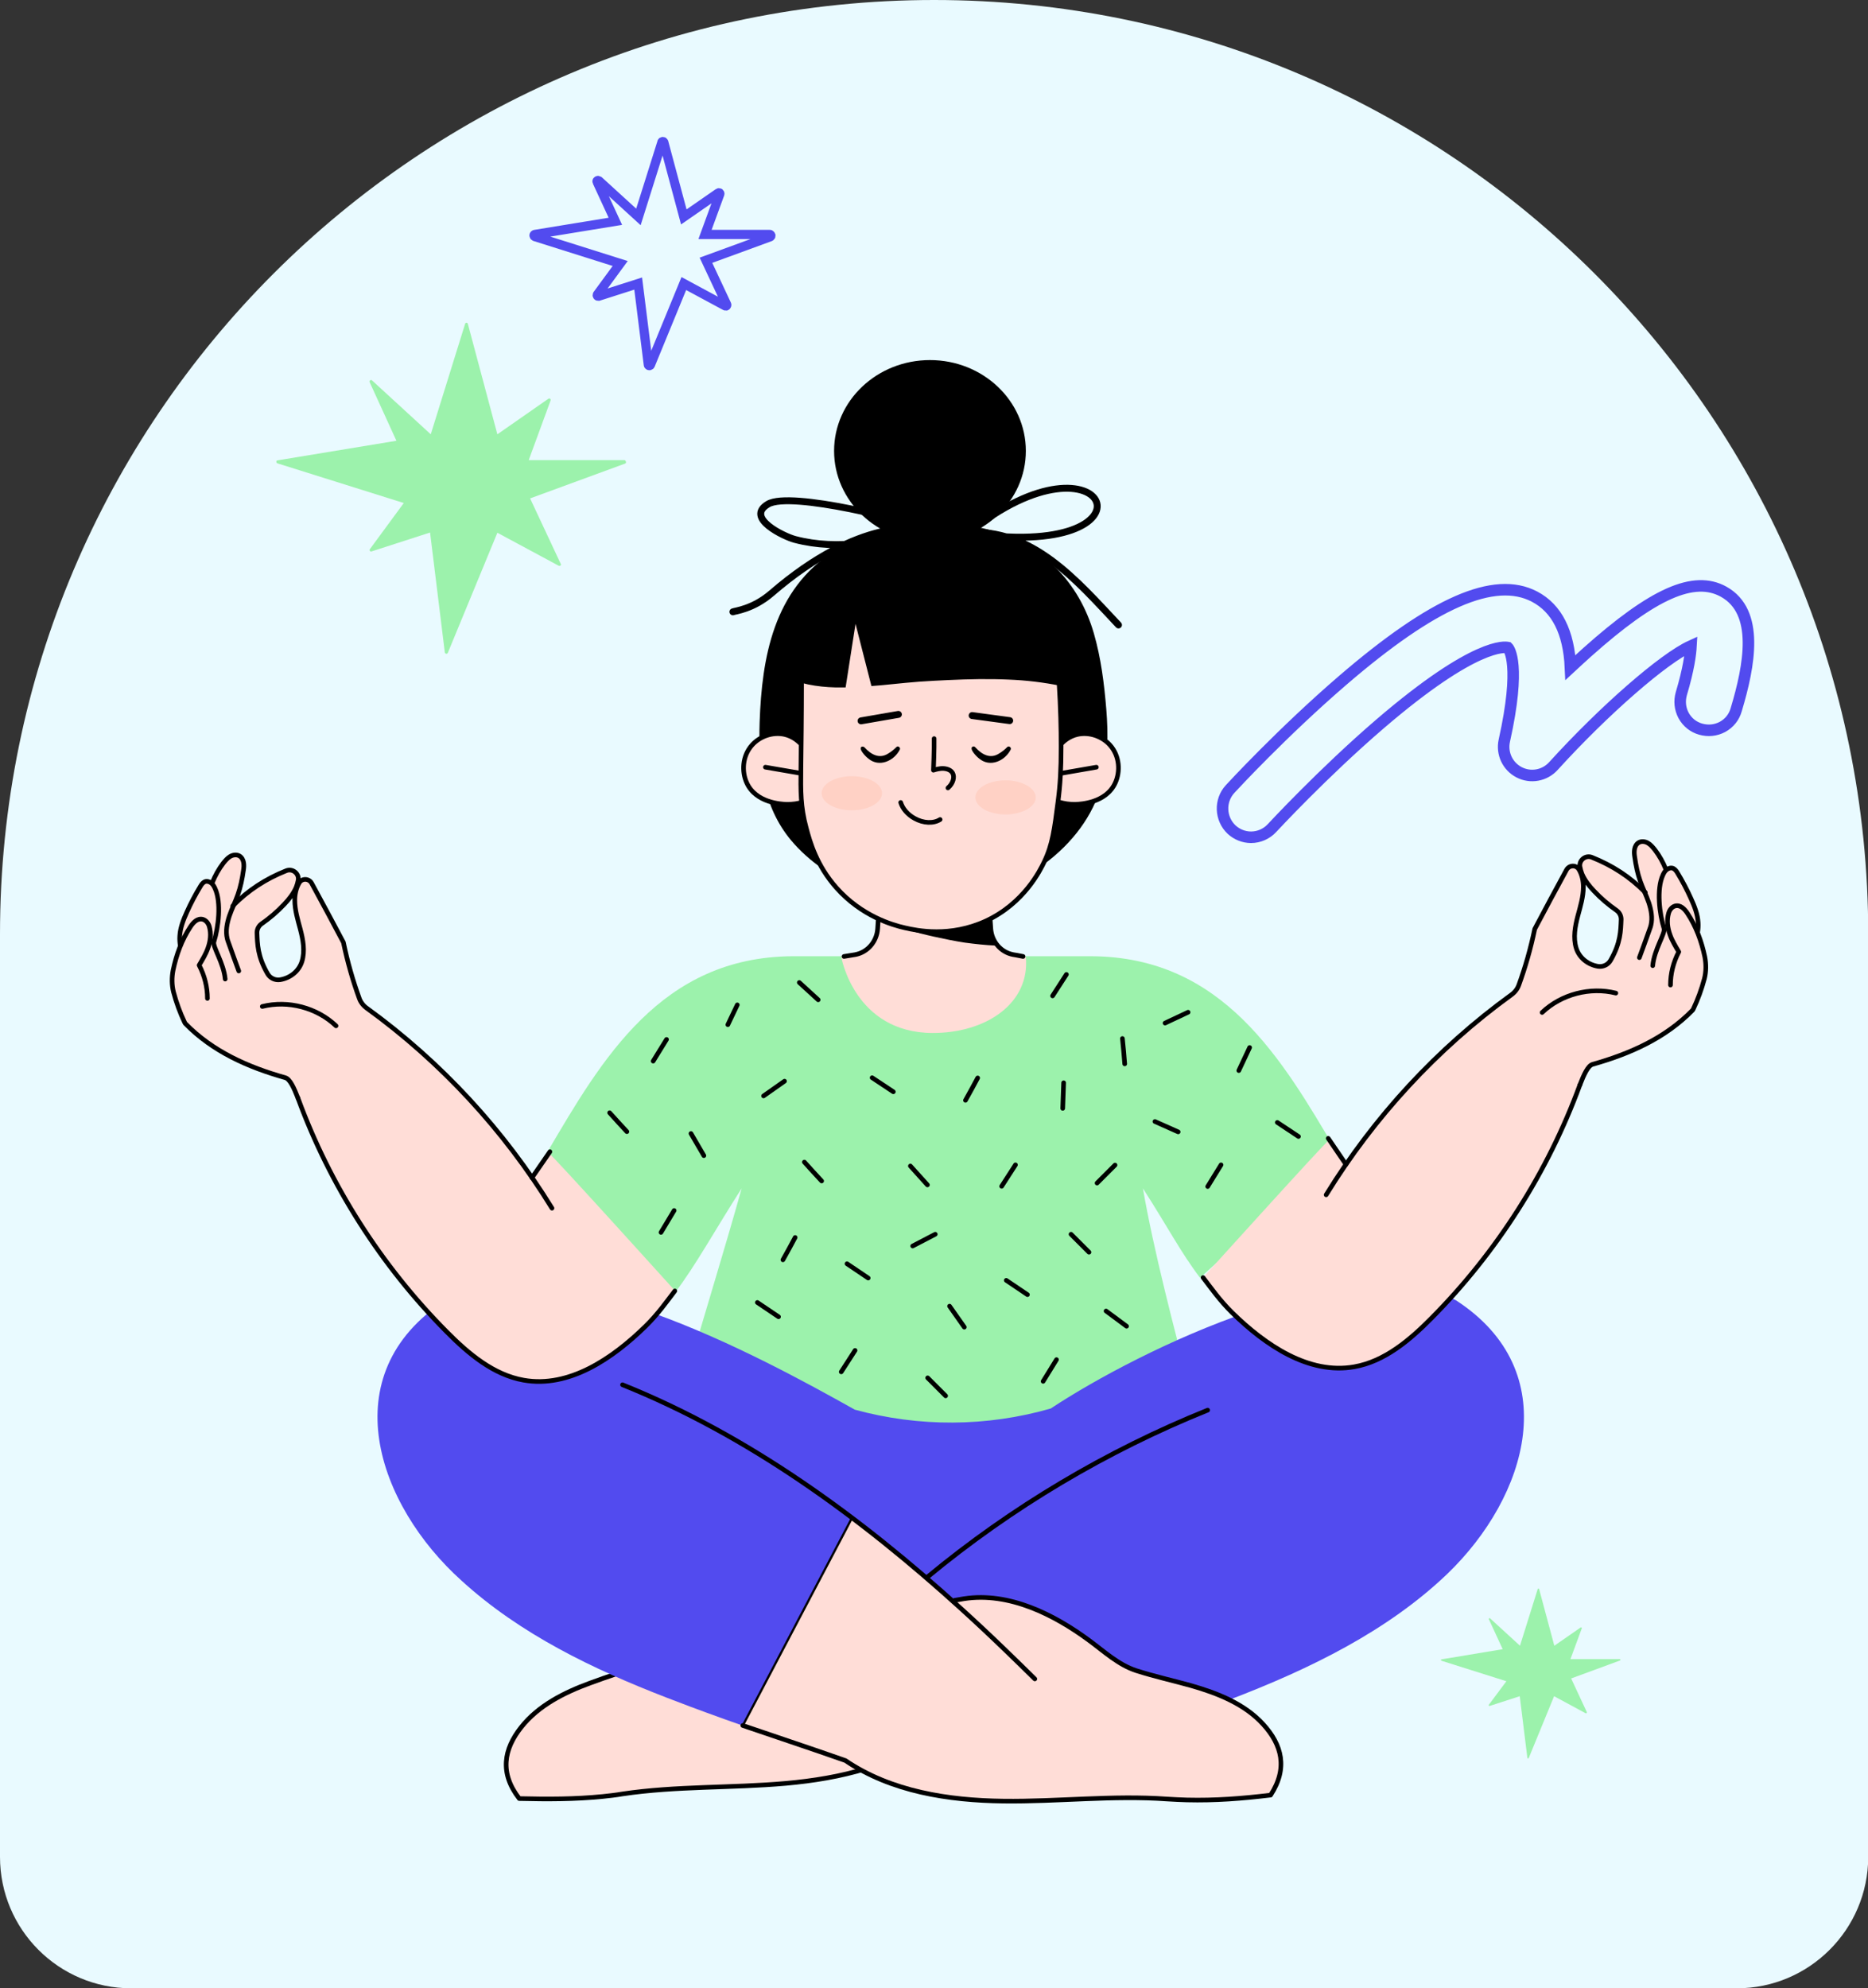 <?xml version="1.0" encoding="utf-8"?>
<!-- Generator: Adobe Illustrator 26.4.1, SVG Export Plug-In . SVG Version: 6.00 Build 0)  -->
<svg version="1.1" id="Layer_1" xmlns="http://www.w3.org/2000/svg" xmlns:xlink="http://www.w3.org/1999/xlink" x="0px" y="0px"
	 viewBox="0 0 810.5 862.5" style="enable-background:new 0 0 810.5 862.5;" xml:space="preserve">
<rect x="0" y="0" width="810.5" height="862.5" fill="#333333" stroke="none"/>
<style type="text/css">
	.st0{fill:#E9FAFF;}
	.st1{fill:#524BEF;}
	.st2{fill:#F2AD86;stroke:#000000;stroke-width:2;stroke-miterlimit:10;}
	.st3{display:none;}
	.st4{display:inline;}
	.st5{display:inline;clip-path:url(#SVGID_00000089537413124305597640000015945163055487678377_);}
	.st6{fill:#45B0B0;}
	.st7{fill:#53727C;}
	.st8{fill:#FFC2B6;}
	.st9{fill:#FF9B4C;}
	.st10{fill:none;stroke:#FFFFFF;stroke-width:0.808;stroke-miterlimit:10;}
	.st11{fill:#FFFFFF;}
	.st12{fill:none;stroke:#7AA1B5;stroke-width:0.808;stroke-miterlimit:10;}
	.st13{fill:#000D29;}
	.st14{fill:#F79F8B;}
	.st15{fill:none;stroke:#F79F8B;stroke-width:0.808;stroke-miterlimit:10;}
	.st16{clip-path:url(#SVGID_00000178899279459857215980000002149828879051733437_);fill:#FFFFFF;}
	.st17{clip-path:url(#SVGID_00000178899279459857215980000002149828879051733437_);fill:#1A1A1A;}
	.st18{clip-path:url(#SVGID_00000114777595083863613960000002410419564176571540_);fill:#FFFFFF;}
	.st19{clip-path:url(#SVGID_00000114777595083863613960000002410419564176571540_);fill:#1A1A1A;}
	.st20{fill:#2E2E2E;}
	.st21{fill:none;stroke:#53727C;stroke-width:0.808;stroke-miterlimit:10;}
	.st22{fill:#9CF2AC;}
	.st23{fill:none;stroke:#524BEF;stroke-width:5;stroke-miterlimit:10;}
	.st24{fill:none;stroke:#000000;stroke-width:2;stroke-linecap:round;stroke-linejoin:round;stroke-miterlimit:10;}
	.st25{fill:#FFDDD7;}
	.st26{fill:none;stroke:#000000;stroke-width:0.955;stroke-linecap:round;stroke-linejoin:round;stroke-miterlimit:10;}
	.st27{opacity:0.47;fill:#FFC3B0;}
	.st28{fill:none;stroke:#000000;stroke-width:3;stroke-linecap:round;stroke-linejoin:round;stroke-miterlimit:10;}
	.st29{fill:none;stroke:#524BEF;stroke-width:4;stroke-miterlimit:10;}
	.st30{fill:none;stroke:#FFFFFF;stroke-width:11;stroke-linecap:round;stroke-linejoin:round;stroke-miterlimit:10;}
	.st31{fill:#9CF2AC;stroke:#000000;stroke-width:2.5;stroke-miterlimit:10;}
	.st32{fill:#FFFFFF;stroke:#000000;stroke-width:2.5;stroke-miterlimit:10;}
	.st33{fill:#FFFFFF;stroke:#524BEF;stroke-width:5;stroke-miterlimit:10;}
	.st34{fill:none;stroke:#524BEF;stroke-width:7;stroke-miterlimit:10;}
	.st35{fill:none;stroke:#524BEF;stroke-width:3;stroke-miterlimit:10;}
	.st36{fill-rule:evenodd;clip-rule:evenodd;fill:#524BEF;}
	.st37{fill:#CEE4EF;}
	.st38{clip-path:url(#SVGID_00000033339974086084923990000015976935501808464062_);fill:#FFFFFF;}
	.st39{clip-path:url(#SVGID_00000033339974086084923990000015976935501808464062_);fill:#034EA2;}
	.st40{clip-path:url(#SVGID_00000033339974086084923990000015976935501808464062_);fill:#FBED21;}
	.st41{clip-path:url(#SVGID_00000033339974086084923990000015976935501808464062_);}
	.st42{clip-path:url(#SVGID_00000142156793835670971920000007548131553912048555_);fill:#034EA2;}
	.st43{clip-path:url(#SVGID_00000035530425635046173120000004651521060793565104_);fill:#FFFFFF;}
	.st44{clip-path:url(#SVGID_00000035530425635046173120000004651521060793565104_);fill:#034EA2;}
	.st45{clip-path:url(#SVGID_00000035530425635046173120000004651521060793565104_);fill:#FBED21;}
	.st46{clip-path:url(#SVGID_00000035530425635046173120000004651521060793565104_);}
	.st47{clip-path:url(#SVGID_00000073718965200926059280000012097554112835417535_);fill:#034EA2;}
	.st48{opacity:0.62;}
	.st49{fill:#CFEAF9;}
	.st50{fill:#DD7C62;stroke:#0C0C0C;stroke-width:1.2;stroke-miterlimit:10;}
	.st51{fill:#DCECF7;}
	.st52{fill:#263238;}
	.st53{fill:#C99077;}
	.st54{fill:#524BEF;stroke:#DCECF7;stroke-width:3;stroke-miterlimit:10;}
	.st55{fill:#DD7C62;stroke:#0C0C0C;stroke-miterlimit:10;}
	.st56{fill:#001F34;}
	.st57{fill:#524BEF;stroke:#524BEF;stroke-width:2;stroke-miterlimit:10;}
	.st58{fill:none;stroke:#524BEF;stroke-width:12;stroke-linecap:round;stroke-linejoin:round;stroke-miterlimit:10;}
	.st59{clip-path:url(#SVGID_00000038408289836996636930000013243569144474263995_);fill:#FFFFFF;}
	.st60{clip-path:url(#SVGID_00000038408289836996636930000013243569144474263995_);fill:#034EA2;}
	.st61{clip-path:url(#SVGID_00000038408289836996636930000013243569144474263995_);fill:#FBED21;}
	.st62{clip-path:url(#SVGID_00000038408289836996636930000013243569144474263995_);}
	.st63{clip-path:url(#SVGID_00000058576010960228447650000006752281196125973675_);fill:#034EA2;}
	.st64{clip-path:url(#SVGID_00000080897186305950608950000002541016811053871259_);fill:#FFFFFF;}
	.st65{clip-path:url(#SVGID_00000080897186305950608950000002541016811053871259_);fill:#034EA2;}
	.st66{clip-path:url(#SVGID_00000080897186305950608950000002541016811053871259_);fill:#FBED21;}
	.st67{clip-path:url(#SVGID_00000080897186305950608950000002541016811053871259_);}
	.st68{clip-path:url(#SVGID_00000015350404737193261110000004437559343302252971_);fill:#034EA2;}
	.st69{clip-path:url(#SVGID_00000085219248682209273610000007728422311996628402_);fill:#FFFFFF;}
	.st70{clip-path:url(#SVGID_00000085219248682209273610000007728422311996628402_);fill:#034EA2;}
	.st71{clip-path:url(#SVGID_00000085219248682209273610000007728422311996628402_);fill:#FBED21;}
	.st72{clip-path:url(#SVGID_00000085219248682209273610000007728422311996628402_);}
	.st73{clip-path:url(#SVGID_00000064343607045736387720000008401020126439296394_);fill:#034EA2;}
	.st74{fill:#BAD3DD;}
	.st75{fill:#E8F3F9;}
	.st76{fill-rule:evenodd;clip-rule:evenodd;fill:#E9FAFF;}
	.st77{opacity:0.69;}
	.st78{fill:#4242E5;}
	.st79{fill:#EBF8FC;}
	.st80{fill:#B8D0DD;}
	.st81{fill-rule:evenodd;clip-rule:evenodd;fill:#9CF2AC;}
	.st82{clip-path:url(#SVGID_00000178919079727809003390000016440525155692273840_);fill:#FFFFFF;}
	.st83{clip-path:url(#SVGID_00000178919079727809003390000016440525155692273840_);fill:#034EA2;}
	.st84{clip-path:url(#SVGID_00000178919079727809003390000016440525155692273840_);fill:#FBED21;}
	.st85{clip-path:url(#SVGID_00000178919079727809003390000016440525155692273840_);}
	.st86{clip-path:url(#SVGID_00000170266728249292397110000009661074689953688725_);fill:#034EA2;}
	.st87{fill:none;stroke:#524BEF;stroke-width:9;stroke-linecap:round;stroke-linejoin:round;stroke-miterlimit:10;}
	.st88{opacity:0.89;}
	.st89{fill:#FFDDD7;stroke:#000000;stroke-width:1.3;stroke-miterlimit:10;}
	.st90{fill:none;stroke:#363052;stroke-linecap:round;stroke-linejoin:round;stroke-miterlimit:10;}
	.st91{fill:none;stroke:#BAD3DD;stroke-width:5;stroke-linecap:round;stroke-linejoin:round;stroke-miterlimit:10;}
	.st92{opacity:0.47;fill:#BAD3DD;}
	.st93{fill:#41D1E9;}
	.st94{fill:none;stroke:#363052;stroke-width:0.548;stroke-linecap:round;stroke-linejoin:round;stroke-miterlimit:10;}
	.st95{opacity:0.23;fill:#FFFFFF;}
</style>
<path class="st0" d="M753.6,862.5H56.9C25.5,862.5,0,837,0,805.5l0-400.3C0,181.4,181.4,0,405.3,0h0
	c223.8,0,405.3,181.4,405.3,405.3v400.3C810.5,837,785,862.5,753.6,862.5z"/>
<g>
	<g id="_x3C_Compound_Path_x3E__00000149361509917859673000000005323929681390737550_">
		<g>
			<path class="st23" d="M747.9,256.7c-12.9-7.2-30.6,0.7-59.2,26.2c-2.4,2.1-4.8,4.4-7.3,6.7c-0.7-15.4-5.9-25.7-15.6-30.8
				c-17.4-9.1-43.9,2.5-83.3,36.4c-25.9,22.3-47.9,46.1-48.8,47.1c-4.6,5-4.3,12.9,0.7,17.6c2.3,2.1,5.3,3.3,8.4,3.3
				c3.5,0,6.8-1.5,9.1-4c0.2-0.2,22.2-24,46.9-45.2c41.6-35.7,54.4-33.3,55.4-33.1c0.6,0.6,5.8,7.6-1.5,40.4
				c-1.2,5.5,1.4,11.1,6.4,13.7c5,2.6,11.1,1.5,14.9-2.7c21.9-24.1,47.8-46.7,59.7-52.1c-0.2,3.6-1,10-4.2,20.7
				c-0.9,3.2-0.6,6.5,1,9.5c1.6,2.9,4.2,5,7.4,5.9c3.2,0.9,6.5,0.6,9.5-1c2.9-1.6,5-4.2,5.9-7.4
				C759.1,288.6,763.5,265.4,747.9,256.7z"/>
		</g>
	</g>
	<g>
		<g>
			<path class="st22" d="M520.7,554.3c-8.3-10.9-13.7-21.5-24.8-38.8c4.5,26.3,13.9,62.5,20.8,88.3c0,1-64.8,22.4-64.8,23.5
				c-25.9,7.7-53.5,8.3-79.7,1.6l-6.3-1.6c0-1-68.6-27.1-68.6-28.1c9.8-34.1,16.2-54.1,24.5-83.7c-11.1,17.3-20.3,34-28.7,44.9
				c0,0-55.6-60.5-55.7-60.5c23.8-40.5,49.4-84.8,106.6-85.1h21.3c2.6,12.7,19.4,22.4,39.6,22.4c20.3,0,37-9.8,39.6-22.4h29
				c57.2,0.3,82.8,44.7,106.6,85.1C580.3,499.9,520.8,554.3,520.7,554.3z"/>
			<g>
				<path class="st24" d="M418.4,575.7c-2.1-3-4.2-6-6.4-9.1"/>
				<path class="st24" d="M395,505.8c2.5,2.7,4.9,5.5,7.4,8.2"/>
				<path class="st24" d="M337.8,571.2c-3.1-2.1-6.1-4.1-9.2-6.2"/>
				<path class="st24" d="M339.7,546.5c1.8-3.2,3.6-6.5,5.3-9.7"/>
				<path class="st24" d="M376.7,554.4c-3.1-2.1-6.1-4.1-9.2-6.2"/>
				<path class="st24" d="M286.8,534.6c1.9-3.2,3.8-6.3,5.7-9.5"/>
				<path class="st24" d="M524,514.7c1.9-3.1,3.9-6.3,5.8-9.4"/>
				<path class="st24" d="M488.8,575.3c-3-2.2-5.9-4.4-8.9-6.6"/>
				<path class="st24" d="M452.6,599.2c1.9-3.1,3.9-6.3,5.8-9.4"/>
				<path class="st24" d="M410.3,605.5c-2.6-2.6-5.2-5.2-7.8-7.8"/>
				<path class="st24" d="M346.8,426.2c2.7,2.5,5.5,5,8.2,7.5"/>
				<path class="st24" d="M331.3,475.4c3-2.1,6-4.2,9.1-6.4"/>
				<path class="st24" d="M434.6,514.6c2-3.1,4-6.2,6-9.3"/>
				<path class="st24" d="M356.5,512.3c-2.5-2.7-5-5.4-7.5-8.2"/>
				<path class="st24" d="M315.8,444.5c1.4-2.9,2.7-5.7,4.1-8.6"/>
				<path class="st24" d="M272,490.9c-2.5-2.7-5-5.4-7.5-8.2"/>
				<path class="st24" d="M305.4,501.3c-1.9-3.2-3.7-6.4-5.6-9.6"/>
				<path class="st24" d="M365,595.1c2-3.1,4-6.2,6-9.3"/>
				<path class="st24" d="M456.7,432c2-3.1,4-6.2,6-9.3"/>
				<path class="st24" d="M563.4,493c-3.1-2-6.1-4.1-9.2-6.1"/>
				<path class="st24" d="M537.5,464.4c1.6-3.3,3.1-6.7,4.7-10"/>
				<path class="st24" d="M387.6,473.6c-3.1-2-6.1-4.1-9.2-6.1"/>
				<path class="st24" d="M505.5,443.8c3.3-1.6,6.7-3.1,10-4.7"/>
				<path class="st24" d="M418.9,477.3c1.8-3.2,3.6-6.5,5.3-9.7"/>
				<path class="st24" d="M472.5,543.2c-2.6-2.6-5.2-5.2-7.8-7.8"/>
				<path class="st24" d="M488,461.5c-0.3-3.7-0.6-7.4-1-11"/>
				<path class="st24" d="M461.1,480.8c0.1-3.7,0.3-7.4,0.4-11.1"/>
				<path class="st24" d="M283.4,460.3c1.9-3.1,3.9-6.3,5.8-9.4"/>
				<path class="st24" d="M511.2,491c-3.4-1.5-6.8-3-10.1-4.5"/>
				<path class="st24" d="M483.8,505.4c-2.6,2.6-5.2,5.2-7.8,7.8"/>
				<path class="st24" d="M445.8,561.6c-3.1-2.1-6.1-4.1-9.2-6.2"/>
				<path class="st24" d="M405.8,535.4c-3.3,1.7-6.6,3.4-9.8,5.1"/>
			</g>
		</g>
		<g>
			<g>
				<g>
					<g>
						<path class="st25" d="M261.5,779.3c2.8-0.3,5.7-0.6,8.5-1.1c23.5-3.5,47.3-2.5,71-4.6c23.6-2.1,47.8-7.7,66.6-22.5
							c0,0-9.4-34.5-13.6-50c-12.4-9.1-27.4-15.2-42.8-16.3c-19.8-1.5-38.4,9.9-52.8,22.4c-6,5.2-11.7,11.4-19.2,14.5
							c-7.6,3.2-15.5,5.5-23.2,8.4c-11.2,4.1-22.4,9.7-29.9,19.2c-7.5,9.5-9.4,19.8-0.8,30.9C237.7,780.5,249.4,780.5,261.5,779.3z"
							/>
					</g>
					<g>
						<path class="st24" d="M261.5,779.3c2.8-0.3,5.7-0.6,8.5-1.1c23.5-3.5,47.3-2.5,71-4.6c23.6-2.1,47.8-7.7,66.6-22.5
							c0,0-9.4-34.5-13.6-50c-12.4-9.1-27.4-15.2-42.8-16.3c-19.8-1.5-38.4,9.9-52.8,22.4c-6,5.2-11.7,11.4-19.2,14.5
							c-7.6,3.2-15.5,5.5-23.2,8.4c-11.2,4.1-22.4,9.7-29.9,19.2c-7.5,9.5-9.4,19.8-0.8,30.9C237.7,780.5,249.4,780.5,261.5,779.3z"
							/>
					</g>
				</g>
				<path class="st1" d="M631.8,564.1c-44.1-23.7-136.9,21.1-175.9,46.9c-27.8,8-57.2,8.1-85,0.5c-41.8-23.4-131.4-72.2-177.7-47.4
					c-49.2,32.1-29.6,88.7,7.2,121.7c25.5,23.2,57,38.3,88.8,50.6c10.2,4,38,14.3,55.6,19.6c2.9,0.9,124.7-0.4,125.6,0.1
					c0.1,0,63-18.9,63.1-18.8c35.1-13.4,68.7-29.9,94.5-54.6C662.8,649.2,679.3,595,631.8,564.1z"/>
				<g>
					<g>
						<path class="st25" d="M449,728.2c-24.8-24.7-51.1-48.6-79.3-69.9c0,0-47.4,90-47.5,90.1c15.1,5.2,30.1,10.1,44.5,15.2
							c19.9,13.5,44.7,17.3,68.5,17.6c23.7,0.3,47.4-2.6,71.1-0.9c2.9,0.2,5.8,0.3,8.6,0.4c12.2,0.3,23.9-0.6,36.3-2.1
							c7.6-11.7,4.9-21.8-3.2-30.7s-19.8-13.5-31.3-16.8c-7.9-2.2-16-4-23.8-6.5c-7.7-2.5-13.8-8.2-20.3-13
							c-15.3-11.3-34.8-21.2-54.4-18.2c-1.4,0.2-2.7,0.5-4.1,0.7"/>
					</g>
					<g>
						<g>
							<g>
								<path class="st24" d="M322.3,748.5c15.2,5.2,30,10.1,44.5,15.2c19.9,13.5,44.7,17.3,68.5,17.6c23.7,0.3,47.4-2.6,71.1-0.9
									c2.9,0.2,5.8,0.3,8.6,0.4c12.2,0.3,23.9-0.6,36.3-2.1c7.6-11.7,4.9-21.8-3.2-30.7s-19.8-13.5-31.3-16.8
									c-7.9-2.2-16-4-23.8-6.5c-7.7-2.5-13.8-8.2-20.3-13c-15.3-11.3-34.8-21.2-54.4-18.2c-1.4,0.2-2.7,0.5-4.1,0.7"/>
							</g>
						</g>
						<path class="st24" d="M449,728.3c-4.2-4.1-8.4-8.3-12.6-12.3c-6.3-6.1-12.7-12.1-19.2-18c-43.9-39.9-92.6-75.4-147.1-97.3"/>
						<line class="st26" x1="369.7" y1="658.4" x2="322.3" y2="748.5"/>
					</g>
				</g>
				<path class="st24" d="M524,611.7c-43.9,17.7-85.1,42.2-121.6,72.4"/>
			</g>
			<g>
				<g>
					<path class="st11" d="M292.5,559.9c0.2,0.1,0.3,0.2,0.3,0.2L292.5,559.9z"/>
					<path class="st25" d="M293.3,560.4c-3.6,4.7-7.8,9.4-13.2,14.8c-14.3,14.1-33.1,26.9-52.8,23.4c-13.2-2.3-24-11.5-33.4-21
						c-28.3-28.4-50.3-63-64.2-100.6c0,0,0-0.1-0.1-0.1c-1.6-3.4-3.3-8.7-4.6-8.9c-16.8-3.3-32.6-11.7-44.6-24l-0.3-0.5h0l0-0.1
						l0-0.1c-2-4.1-3.6-8.5-4.7-12.9c-0.3-1.1-0.5-2.2-0.5-3.4c-0.2-2.1,0-4.1,0.4-6.2c0.8-3.5,1.8-7,3.1-10.4l-0.1-0.2
						c-0.1-0.5-0.2-1.1-0.2-1.7c-0.1-0.8-0.1-1.7,0-2.5c0.2-3.7,1.6-7.1,3.1-10.5c1.8-3.9,3.7-7.6,5.9-11.2c0.5-0.8,1-1.6,1.9-2
						c0.2-0.1,0.5-0.1,0.7-0.2c0.8-0.1,1.5,0.2,2.1,0.7l0.2,0.2l0.2-0.6c1.2-3,2.9-5.9,4.8-8.5c0.8-1.1,1.8-2.2,3-2.9
						c0.6-0.3,1.3-0.5,1.9-0.6c0.7-0.1,1.5,0.1,2.1,0.4c1,0.6,1.6,1.8,1.8,2.9c0,0.2,0,0.4,0.1,0.6c0.1,1,0,2-0.2,2.9
						c-0.5,3.5-1.2,7.1-2.4,10.5c-0.6,1.6-1.2,3.2-1.9,4.9c6.6-6.6,14.2-11.5,23-15c0.4-0.1,0.7-0.2,1.1-0.2c2.1-0.2,4,1.4,4.1,3.5
						c0,0.3,0,0.6,0,0.9c-0.2,1.1-0.5,2.2-0.9,3.2c-1.2,2.8-3.1,5.2-5.2,7.4c-3,3.2-6.3,6-9.9,8.5c-1.2,0.9-2,2.2-1.9,3.8
						c0,1.3,0.1,2.7,0.2,4.2c0.3,3.8,1.2,8.1,4.4,13.6c1,1.8,3,2.8,5,2.6l0.4,0c4.3-0.7,8.1-3.7,9.4-7.9c0.7-2.2,0.8-4.5,0.6-6.8
						c-0.2-2.4-0.8-4.8-1.4-7.2c-0.9-3.5-2-7-2.3-10.6c0-0.7-0.1-1.3-0.1-2c0-2.6,0.6-5.3,1.9-7.6c0.5-1,1.5-1.5,2.4-1.5
						c1.2-0.1,2.4,0.5,3.1,1.7c4.7,8.6,9.2,17.2,13.8,25.7c2.1,9.9,7.9,27.1,7.9,27.1c28.5,20.4,53.9,46.1,73.8,74.9
						c0.8-1.3,6.9-9.2,7.6-10.4C239.2,500.5,293.3,560.4,293.3,560.4z"/>
				</g>
				<g>
					<path class="st24" d="M129.3,476.4c13.9,37.9,36.1,72.7,64.5,101.3c9.4,9.5,20.3,18.7,33.4,21c19.7,3.5,38.6-9.4,52.9-23.4
						c5.4-5.3,9.1-10.6,12.7-15.3"/>
					<path class="st24" d="M239.5,524.1c-20.8-33.8-48.2-63.5-80.4-86.8c-1.4-1-2.6-2.5-3.2-4.2c-2.8-7.7-5.1-15.7-6.9-24.3
						c-4.5-8.5-9.1-17.1-13.8-25.7c-1.2-2.1-4.2-2.2-5.4-0.1c-1.3,2.2-1.9,4.9-1.9,7.5c0,4.3,1.3,8.5,2.4,12.6
						c1.2,4.6,2.1,9.4,0.7,14c-1.3,4.2-5.1,7.2-9.5,7.9c-2.2,0.3-4.3-0.7-5.4-2.6c-4.4-7.6-4.4-12.9-4.6-17.8c0-1.5,0.7-2.9,1.9-3.8
						c3.6-2.5,6.9-5.3,9.9-8.5c2.1-2.2,4-4.6,5.2-7.4c0.4-1,0.7-2.1,0.9-3.2c0.4-2.8-2.5-5.1-5.2-4c-8.8,3.5-16.6,8.5-23.2,15.3"/>
					<line class="st24" x1="238.6" y1="499.6" x2="230.8" y2="510.9"/>
				</g>
				<g>
					<path class="st24" d="M129.3,476.4c-1.8-4.6-3.5-8.3-5.5-8.9c-16.3-4.6-31.6-11.4-43.4-23.5"/>
					<path class="st24" d="M80.1,443.5c-2-4.2-3.6-8.6-4.8-13.1c-0.8-3.1-0.8-6.4-0.2-9.5c1.4-6.7,3.8-13.3,7.6-19
						c1.2-1.8,3-3.7,5.3-3.1c1.4,0.4,2.4,1.7,2.8,3.1c0.9,3.1,0.5,6.4-0.6,9.4c-0.9,2.6-2.4,5-3.8,7.4c2.4,4.6,3.6,9.5,3.6,14.4"/>
					<path class="st24" d="M97.7,424.7c-0.6-6.9-5.5-14-4.9-16.1c2-6.4,3.3-17.1,0.5-23.2c-0.4-0.9-0.9-1.8-1.7-2.4
						c-0.8-0.6-1.9-0.9-2.8-0.5c-0.8,0.4-1.4,1.2-1.8,1.9c-2.2,3.6-4.2,7.4-5.9,11.2c-1.5,3.3-2.9,6.8-3.1,10.4
						c-0.1,1.4,0,2.8,0.2,4.1"/>
					<path class="st24" d="M103.6,421.2c-1.4-3.8-2.8-7.6-4.1-11.3c-0.3-0.9-0.7-1.8-0.9-2.7c-0.8-3.3-0.1-6.7,0.9-9.8
						c1.1-3.2,2.6-6.2,3.7-9.3c1.2-3.4,1.9-6.9,2.4-10.4c0.2-1.2,0.3-2.3,0.1-3.5c-0.2-1.2-0.8-2.3-1.8-2.9c-1.2-0.7-2.8-0.5-4,0.2
						c-1.2,0.7-2.1,1.8-3,2.9c-2,2.6-3.6,5.5-4.8,8.5"/>
					<path class="st24" d="M145.8,445c-8.3-7.9-20.8-11.2-32-8.4"/>
				</g>
			</g>
			<g>
				<g>
					<path class="st11" d="M522.4,554.2c-0.2,0.1-0.3,0.2-0.3,0.2L522.4,554.2z"/>
					<path class="st25" d="M521.6,554.6c3.6,4.7,7.8,9.4,13.2,14.8c14.3,14.1,33.1,26.9,52.8,23.4c13.2-2.3,24-11.5,33.4-21
						c28.3-28.4,50.3-63,64.2-100.6c0,0,0-0.1,0.1-0.1c1.6-3.4,3.3-8.7,4.6-8.9c16.8-3.3,32.6-11.7,44.6-24l0.3-0.5h0l0-0.1l0-0.1
						c2-4.1,3.6-8.5,4.7-12.9c0.3-1.1,0.5-2.2,0.5-3.4c0.2-2.1,0-4.1-0.4-6.2c-0.8-3.5-1.8-7-3.1-10.4l0.1-0.2
						c0.1-0.5,0.2-1.1,0.2-1.7c0.1-0.8,0.1-1.7,0-2.5c-0.2-3.7-1.6-7.1-3.1-10.5c-1.8-3.9-3.7-7.6-5.9-11.2c-0.5-0.8-1-1.6-1.9-2
						c-0.2-0.1-0.5-0.1-0.7-0.2c-0.8-0.1-1.5,0.2-2.1,0.7l-0.2,0.2l-0.2-0.6c-1.2-3-2.9-5.9-4.8-8.5c-0.8-1.1-1.8-2.2-3-2.9
						c-0.6-0.3-1.3-0.5-1.9-0.6c-0.7-0.1-1.5,0.1-2.1,0.4c-1,0.6-1.6,1.8-1.8,2.9c0,0.2,0,0.4-0.1,0.6c-0.1,1,0,2,0.2,2.9
						c0.5,3.5,1.2,7.1,2.4,10.5c0.6,1.6,1.2,3.2,1.9,4.9c-6.6-6.6-14.2-11.5-23-15c-0.4-0.1-0.7-0.2-1.1-0.2c-2.1-0.2-4,1.4-4.1,3.5
						c0,0.3,0,0.6,0,0.9c0.2,1.1,0.5,2.2,0.9,3.2c1.2,2.8,3.1,5.2,5.2,7.4c3,3.2,6.3,6,9.9,8.5c1.2,0.9,2,2.2,1.9,3.8
						c0,1.3-0.1,2.7-0.2,4.2c-0.3,3.8-1.2,8.1-4.4,13.6c-1,1.8-3,2.8-5,2.6l-0.4,0c-4.3-0.7-8.1-3.7-9.4-7.9
						c-0.7-2.2-0.8-4.5-0.6-6.8c0.2-2.4,0.8-4.8,1.4-7.2c0.9-3.5,2-7,2.3-10.6c0-0.7,0.1-1.3,0.1-2c0-2.6-0.6-5.3-1.9-7.6
						c-0.5-1-1.5-1.5-2.4-1.5c-1.2-0.1-2.4,0.5-3.1,1.7c-4.7,8.6-9.2,17.2-13.8,25.7c-2.1,9.9-7.9,27.1-7.9,27.1
						c-28.5,20.4-53.9,46.1-73.8,74.9c-0.8-1.3-6.9-9.2-7.6-10.4C575.7,494.7,521.6,554.6,521.6,554.6z"/>
				</g>
				<g>
					<path class="st24" d="M685.5,470.6c-13.9,37.9-36.1,72.7-64.5,101.3c-9.4,9.5-20.3,18.7-33.4,21c-19.7,3.5-38.6-9.4-52.9-23.4
						c-5.4-5.3-9.1-10.6-12.7-15.3"/>
					<path class="st24" d="M575.4,518.3c20.8-33.8,48.2-63.5,80.4-86.8c1.4-1,2.6-2.5,3.2-4.2c2.8-7.7,5.1-15.7,6.9-24.3
						c4.5-8.5,9.1-17.1,13.8-25.7c1.2-2.1,4.2-2.2,5.4-0.1c1.3,2.2,1.9,4.9,1.9,7.5c0,4.3-1.3,8.5-2.4,12.6c-1.2,4.6-2.1,9.4-0.7,14
						c1.3,4.2,5.1,7.2,9.5,7.9c2.2,0.3,4.3-0.7,5.4-2.6c4.4-7.6,4.4-12.9,4.6-17.8c0-1.5-0.7-2.9-1.9-3.8c-3.6-2.5-6.9-5.3-9.9-8.5
						c-2.1-2.2-4-4.6-5.2-7.4c-0.4-1-0.7-2.1-0.9-3.2c-0.4-2.8,2.5-5.1,5.2-4c8.8,3.5,16.6,8.5,23.2,15.3"/>
					<line class="st24" x1="576.3" y1="493.8" x2="584" y2="505.1"/>
				</g>
				<g>
					<path class="st24" d="M685.5,470.6c1.8-4.6,3.5-8.3,5.5-8.9c16.3-4.6,31.6-11.4,43.4-23.5"/>
					<path class="st24" d="M734.7,437.7c2-4.2,3.6-8.6,4.8-13.1c0.8-3.1,0.8-6.4,0.2-9.5c-1.4-6.7-3.8-13.3-7.6-19
						c-1.2-1.8-3-3.7-5.3-3.1c-1.4,0.4-2.4,1.7-2.8,3.1c-0.9,3.1-0.5,6.4,0.6,9.4c0.9,2.6,2.4,5,3.8,7.4c-2.4,4.6-3.6,9.5-3.6,14.4"
						/>
					<path class="st24" d="M717.1,418.9c0.6-6.9,5.5-14,4.9-16.1c-2-6.4-3.3-17.1-0.5-23.2c0.4-0.9,0.9-1.8,1.7-2.4
						c0.8-0.6,1.9-0.9,2.8-0.5c0.8,0.4,1.4,1.2,1.8,1.9c2.2,3.6,4.2,7.4,5.9,11.2c1.5,3.3,2.9,6.8,3.1,10.4c0.1,1.4,0,2.8-0.2,4.1"
						/>
					<path class="st24" d="M711.3,415.4c1.4-3.8,2.8-7.6,4.1-11.3c0.3-0.9,0.7-1.8,0.9-2.7c0.8-3.3,0.1-6.7-0.9-9.8
						c-1.1-3.2-2.6-6.2-3.7-9.3c-1.2-3.4-1.9-6.9-2.4-10.4c-0.2-1.2-0.3-2.3-0.1-3.5c0.2-1.2,0.8-2.3,1.8-2.9c1.2-0.7,2.8-0.5,4,0.2
						c1.2,0.7,2.1,1.8,3,2.9c2,2.6,3.6,5.5,4.8,8.5"/>
					<path class="st24" d="M669.1,439.2c8.3-7.9,20.8-11.2,32-8.4"/>
				</g>
			</g>
		</g>
		<g>
			<path d="M411.3,391c30.4-3.1,59.3-23.6,66.6-50.5c2.9-10.7,3-21.9,2.1-32.9c-0.9-11-2.3-22.2-5.4-32.9
				c-6.3-21.7-22-38.8-46.3-45.1c-22-5.7-47.3-2.5-66.1,9.3c-26.8,16.9-31.6,46.7-32.6,74.2c-0.6,18,1.3,36.7,13.7,51.5
				C358.8,383,386,393.6,411.3,391z"/>
			<g>
				<path class="st25" d="M365,415.1c0.3-0.1,5.8-1,6.1-1c5.3-1,9.3-5.6,9.7-11.2l0.4-6.1l48.3,0.3l0.4,5.8
					c0.4,5.6,4.4,10.2,9.7,11.2c0.3,0.1,5.2,1,5.5,1v0c1.9,20-17.1,33.1-40.6,33C370.7,447.9,365,415.1,365,415.1z"/>
				<path d="M433,410.2c-0.3,0-0.5,0-0.8,0c-4.6-0.2-9.1-0.7-13.6-1.3c-4.5-0.7-8.9-1.6-13.4-2.6c-4-0.9-8-1.8-11.9-3.3
					c-0.4-0.2-0.8-0.3-1.2-0.5c0.2,0.1,0.4,0.1,0.6,0.2c5.2,1.2,19.5,4.2,35.1-3c0.6-0.3,1.3-0.6,1.9-0.9l0.3,4.3
					C430.2,405.7,431.2,408.2,433,410.2z"/>
				<path class="st24" d="M366.2,414.9c1.4-0.2,4.7-0.8,4.9-0.8c5.3-1,9.3-5.6,9.7-11.2l0.4-6.1l48.3,0.3l0.4,5.8
					c0.4,5.6,4.4,10.2,9.7,11.2c0.2,0,2.8,0.5,4.3,0.8"/>
			</g>
			<g>
				<g>
					<path class="st25" d="M481.5,323.1c-3.4-3.8-9-5.8-14.2-4.6c-3.9,1-6.4,3.5-7.4,4.6l-1,24.6c1.8,0.6,4.6,1.3,8,1.2
						c1.8-0.1,13-0.5,17-9.3C486.1,334.7,485.8,327.9,481.5,323.1z"/>
					<path class="st24" d="M459.7,348c1.8,0.5,4.2,1,7.2,0.9c1.8-0.1,13-0.5,17-9.3c2.2-4.8,2-11.6-2.3-16.4
						c-3.4-3.8-9-5.8-14.2-4.6c-3.4,0.8-5.7,2.8-6.9,4"/>
					<line class="st24" x1="460.7" y1="335.4" x2="475.7" y2="332.8"/>
				</g>
				<g>
					<path class="st25" d="M326.4,323.1c3.4-3.8,9-5.8,14.2-4.6c3.9,1,6.4,3.5,7.4,4.6l1,24.6c-1.8,0.6-4.6,1.3-8,1.2
						c-1.8-0.1-13-0.5-17-9.3C321.8,334.7,322.1,327.9,326.4,323.1z"/>
					<path class="st24" d="M348.2,348c-1.8,0.5-4.2,1-7.2,0.9c-1.8-0.1-13-0.5-17-9.3c-2.2-4.8-2-11.6,2.3-16.4
						c3.4-3.8,9-5.8,14.2-4.6c3.4,0.8,5.7,2.8,6.9,4"/>
					<line class="st24" x1="347.2" y1="335.4" x2="332.1" y2="332.8"/>
				</g>
				<g>
					<path class="st25" d="M460.4,324c0-11.2-0.4-26.6-2.5-45.4l-9.2-6c-27.6-17.9-63.2-18.1-90.9-0.5l-10.1,6.4
						c0.3,20.3-0.1,44.1-0.2,54.6c-0.1,9.9-0.2,16.6,2.3,25.8c1.6,6.1,4.5,16.3,13.1,26c10.9,12.3,24.4,16.2,29.8,17.4
						c5.2,1.2,19.5,4.2,35.1-3c16.5-7.7,23.5-21.9,25.3-25.7c3.6-7.5,4.4-14.1,6-26.4C459.9,340.5,460.3,333.9,460.4,324z"/>
					<path class="st27" d="M449.4,345.9c0,4.1-5.9,7.4-13.1,7.4c-7.2,0-13.1-3.3-13.1-7.4c0-4.1,5.9-7.4,13.1-7.4
						C443.5,338.5,449.4,341.9,449.4,345.9z"/>
					<path class="st27" d="M382.7,344.1c0,4.1-5.9,7.4-13.1,7.4c-7.2,0-13.1-3.3-13.1-7.4c0-4.1,5.9-7.4,13.1-7.4
						C376.8,336.7,382.7,340,382.7,344.1z"/>
					<path class="st24" d="M347.8,294.9c0,15.5-0.2,30.6-0.3,38.4c-0.1,9.9-0.2,16.6,2.3,25.8c1.6,6.1,4.5,16.3,13.1,26
						c10.9,12.3,24.4,16.2,29.8,17.4c5.2,1.2,19.5,4.2,35.1-3c16.5-7.7,23.5-21.9,25.3-25.7c3.6-7.5,4.4-14.1,6-26.4
						c0.9-6.9,1.3-13.6,1.3-23.4c0-7.5-0.2-17-0.9-28.1"/>
				</g>
				<g>
					<g>
						<path class="st24" d="M405.3,320.4c0.1,3.9-0.3,13.7-0.3,13.7s1.4-0.5,3.1-0.7c1.7-0.2,4.2,0.2,5.2,1.9c1,1.7,0.3,4.5-2,6.5"
							/>
						<path class="st24" d="M407.9,355.5c-2.8,1.8-7.2,1.7-11.1-0.5c-3.1-1.7-5.2-4.3-6-6.9"/>
					</g>
					<line class="st28" x1="421.8" y1="310.4" x2="438.1" y2="312.6"/>
					<line class="st28" x1="373.6" y1="312.7" x2="389.8" y2="309.9"/>
				</g>
			</g>
			<path d="M350.6,296.9c3.9,0.8,7.9,1.2,11.9,1.3c1.5,0,2.9,0,4.4,0l4.3-27.6l6.9,27c3-0.2,6-0.5,8.9-0.8c4-0.4,7.9-0.8,11.9-1.1
				c4.2-0.3,8.4-0.5,12.6-0.7c8.7-0.4,17.5-0.6,26.2-0.2c7.6,0.3,15.1,1.2,22.5,2.7c-0.7-10.7-4-44.7-3.6-44.8l-109.9,7.9l-0.2,35.2
				C348,296.3,349.3,296.6,350.6,296.9z"/>
			<g>
				<ellipse cx="403.5" cy="195.6" rx="41.6" ry="39.4"/>
				<path class="st28" d="M420,231.3c61.6-50,87.3,13.6-1.1-0.3c29.1-2.1,48.3,20.9,66.4,40.1"/>
				<path class="st28" d="M401.7,229.4c-18.4,5.5-37.8,9.6-56.8,4.6c-4.6-1.2-21.8-9.3-11.7-15.3C343,212.8,395.3,226.3,401.7,229.4
					c-2.9,0-28.3-5.4-66.9,27.9c-8.1,7-15.9,7.7-16.8,8.1"/>
			</g>
		</g>
	</g>
	<g id="_x3C_Compound_Path_x3E__00000077302161639807875230000002738733931581431433_">
		<g>
			<path class="st22" d="M270.9,199.6h-41.5l9.5-25.9c0.1-0.3,0-0.6-0.2-0.7c-0.2-0.2-0.5-0.2-0.8,0l-22.1,15.4l-12.8-47.9
				c-0.1-0.3-0.3-0.5-0.6-0.5c-0.3,0-0.5,0.2-0.6,0.5l-14.9,47.9L161.4,165c-0.2-0.2-0.6-0.2-0.8,0c-0.3,0.2-0.3,0.5-0.2,0.8
				l11.6,25.4l-51.6,8.5c-0.3,0-0.5,0.3-0.5,0.6c0,0.3,0.2,0.6,0.5,0.7l54.8,17.2l-14.7,20c-0.2,0.2-0.2,0.5,0,0.8
				c0.2,0.2,0.5,0.3,0.7,0.2l25.4-8.2l6.4,52c0,0.3,0.3,0.5,0.6,0.6c0,0,0.1,0,0.1,0c0.3,0,0.5-0.2,0.6-0.4l21.5-52.1l26.6,14.3
				c0.2,0.1,0.6,0.1,0.8-0.1c0.2-0.2,0.3-0.5,0.1-0.7l-13.3-28.4l41.2-15.1c0.3-0.1,0.5-0.4,0.4-0.7
				C271.5,199.8,271.2,199.6,270.9,199.6z"/>
		</g>
	</g>
	<g id="_x3C_Compound_Path_x3E__00000085245212632240294400000000559575503713764499_">
		<g>
			<path class="st29" d="M334,101.7h-28.1l6.4-17.5c0.1-0.2,0-0.4-0.1-0.5c-0.2-0.1-0.4-0.1-0.5,0l-15,10.4L288,61.7
				c-0.1-0.2-0.2-0.3-0.4-0.3c-0.2,0-0.4,0.1-0.4,0.3L277,94.1l-17.2-15.7c-0.2-0.1-0.4-0.2-0.6,0c-0.2,0.1-0.2,0.3-0.1,0.5L267,96
				l-34.9,5.7c-0.2,0-0.4,0.2-0.4,0.4c0,0.2,0.1,0.4,0.3,0.5l37.1,11.7l-9.9,13.5c-0.1,0.2-0.1,0.4,0,0.5c0.1,0.2,0.3,0.2,0.5,0.2
				l17.2-5.5l4.4,35.2c0,0.2,0.2,0.4,0.4,0.4c0,0,0,0,0.1,0c0.2,0,0.3-0.1,0.4-0.3l14.5-35.3l18,9.7c0.2,0.1,0.4,0.1,0.5-0.1
				c0.1-0.1,0.2-0.3,0.1-0.5l-9-19.2l27.9-10.2c0.2-0.1,0.3-0.3,0.3-0.5C334.4,101.9,334.2,101.7,334,101.7z"/>
		</g>
	</g>
	<g id="_x3C_Compound_Path_x3E__00000114060773978312627530000014808058152789594042_">
		<g>
			<path class="st22" d="M702.7,719.7h-21.3l4.9-13.3c0.1-0.1,0-0.3-0.1-0.4c-0.1-0.1-0.3-0.1-0.4,0l-11.4,7.9l-6.6-24.6
				c0-0.1-0.2-0.2-0.3-0.2c-0.1,0-0.3,0.1-0.3,0.2l-7.7,24.6l-13-11.9c-0.1-0.1-0.3-0.1-0.4,0c-0.1,0.1-0.2,0.3-0.1,0.4l6,13
				l-26.5,4.4c-0.2,0-0.3,0.2-0.3,0.3c0,0.2,0.1,0.3,0.2,0.3l28.2,8.9l-7.6,10.2c-0.1,0.1-0.1,0.3,0,0.4c0.1,0.1,0.2,0.2,0.4,0.1
				l13-4.2l3.3,26.7c0,0.2,0.1,0.3,0.3,0.3c0,0,0,0,0,0c0.1,0,0.3-0.1,0.3-0.2l11-26.8l13.7,7.4c0.1,0.1,0.3,0,0.4-0.1
				c0.1-0.1,0.1-0.3,0.1-0.4l-6.8-14.6l21.2-7.8c0.2-0.1,0.2-0.2,0.2-0.4C703,719.8,702.9,719.7,702.7,719.7z"/>
		</g>
	</g>
	<g>
		<g>
			<g>
				<path d="M375.1,324.2c2.8,3.1,6.5,5.2,10.4,2.6c1.2-0.7,2.4-1.7,3.4-2.7c0.7-0.8,2,0.2,1.5,1.1c-2.5,4.9-8.9,7.8-13.6,3.9
					c-1-0.7-4.6-4.3-2.9-5.2C374.3,323.8,374.8,323.9,375.1,324.2L375.1,324.2z"/>
			</g>
			<g>
				<path d="M423.2,324.2c2.8,3.1,6.5,5.2,10.4,2.6c1.2-0.7,2.4-1.7,3.4-2.7c0.7-0.8,2,0.2,1.5,1.1c-2.5,4.9-8.9,7.8-13.6,3.9
					c-1-0.7-4.6-4.3-2.9-5.2C422.4,323.7,422.9,323.8,423.2,324.2L423.2,324.2z"/>
			</g>
		</g>
	</g>
</g>
</svg>

